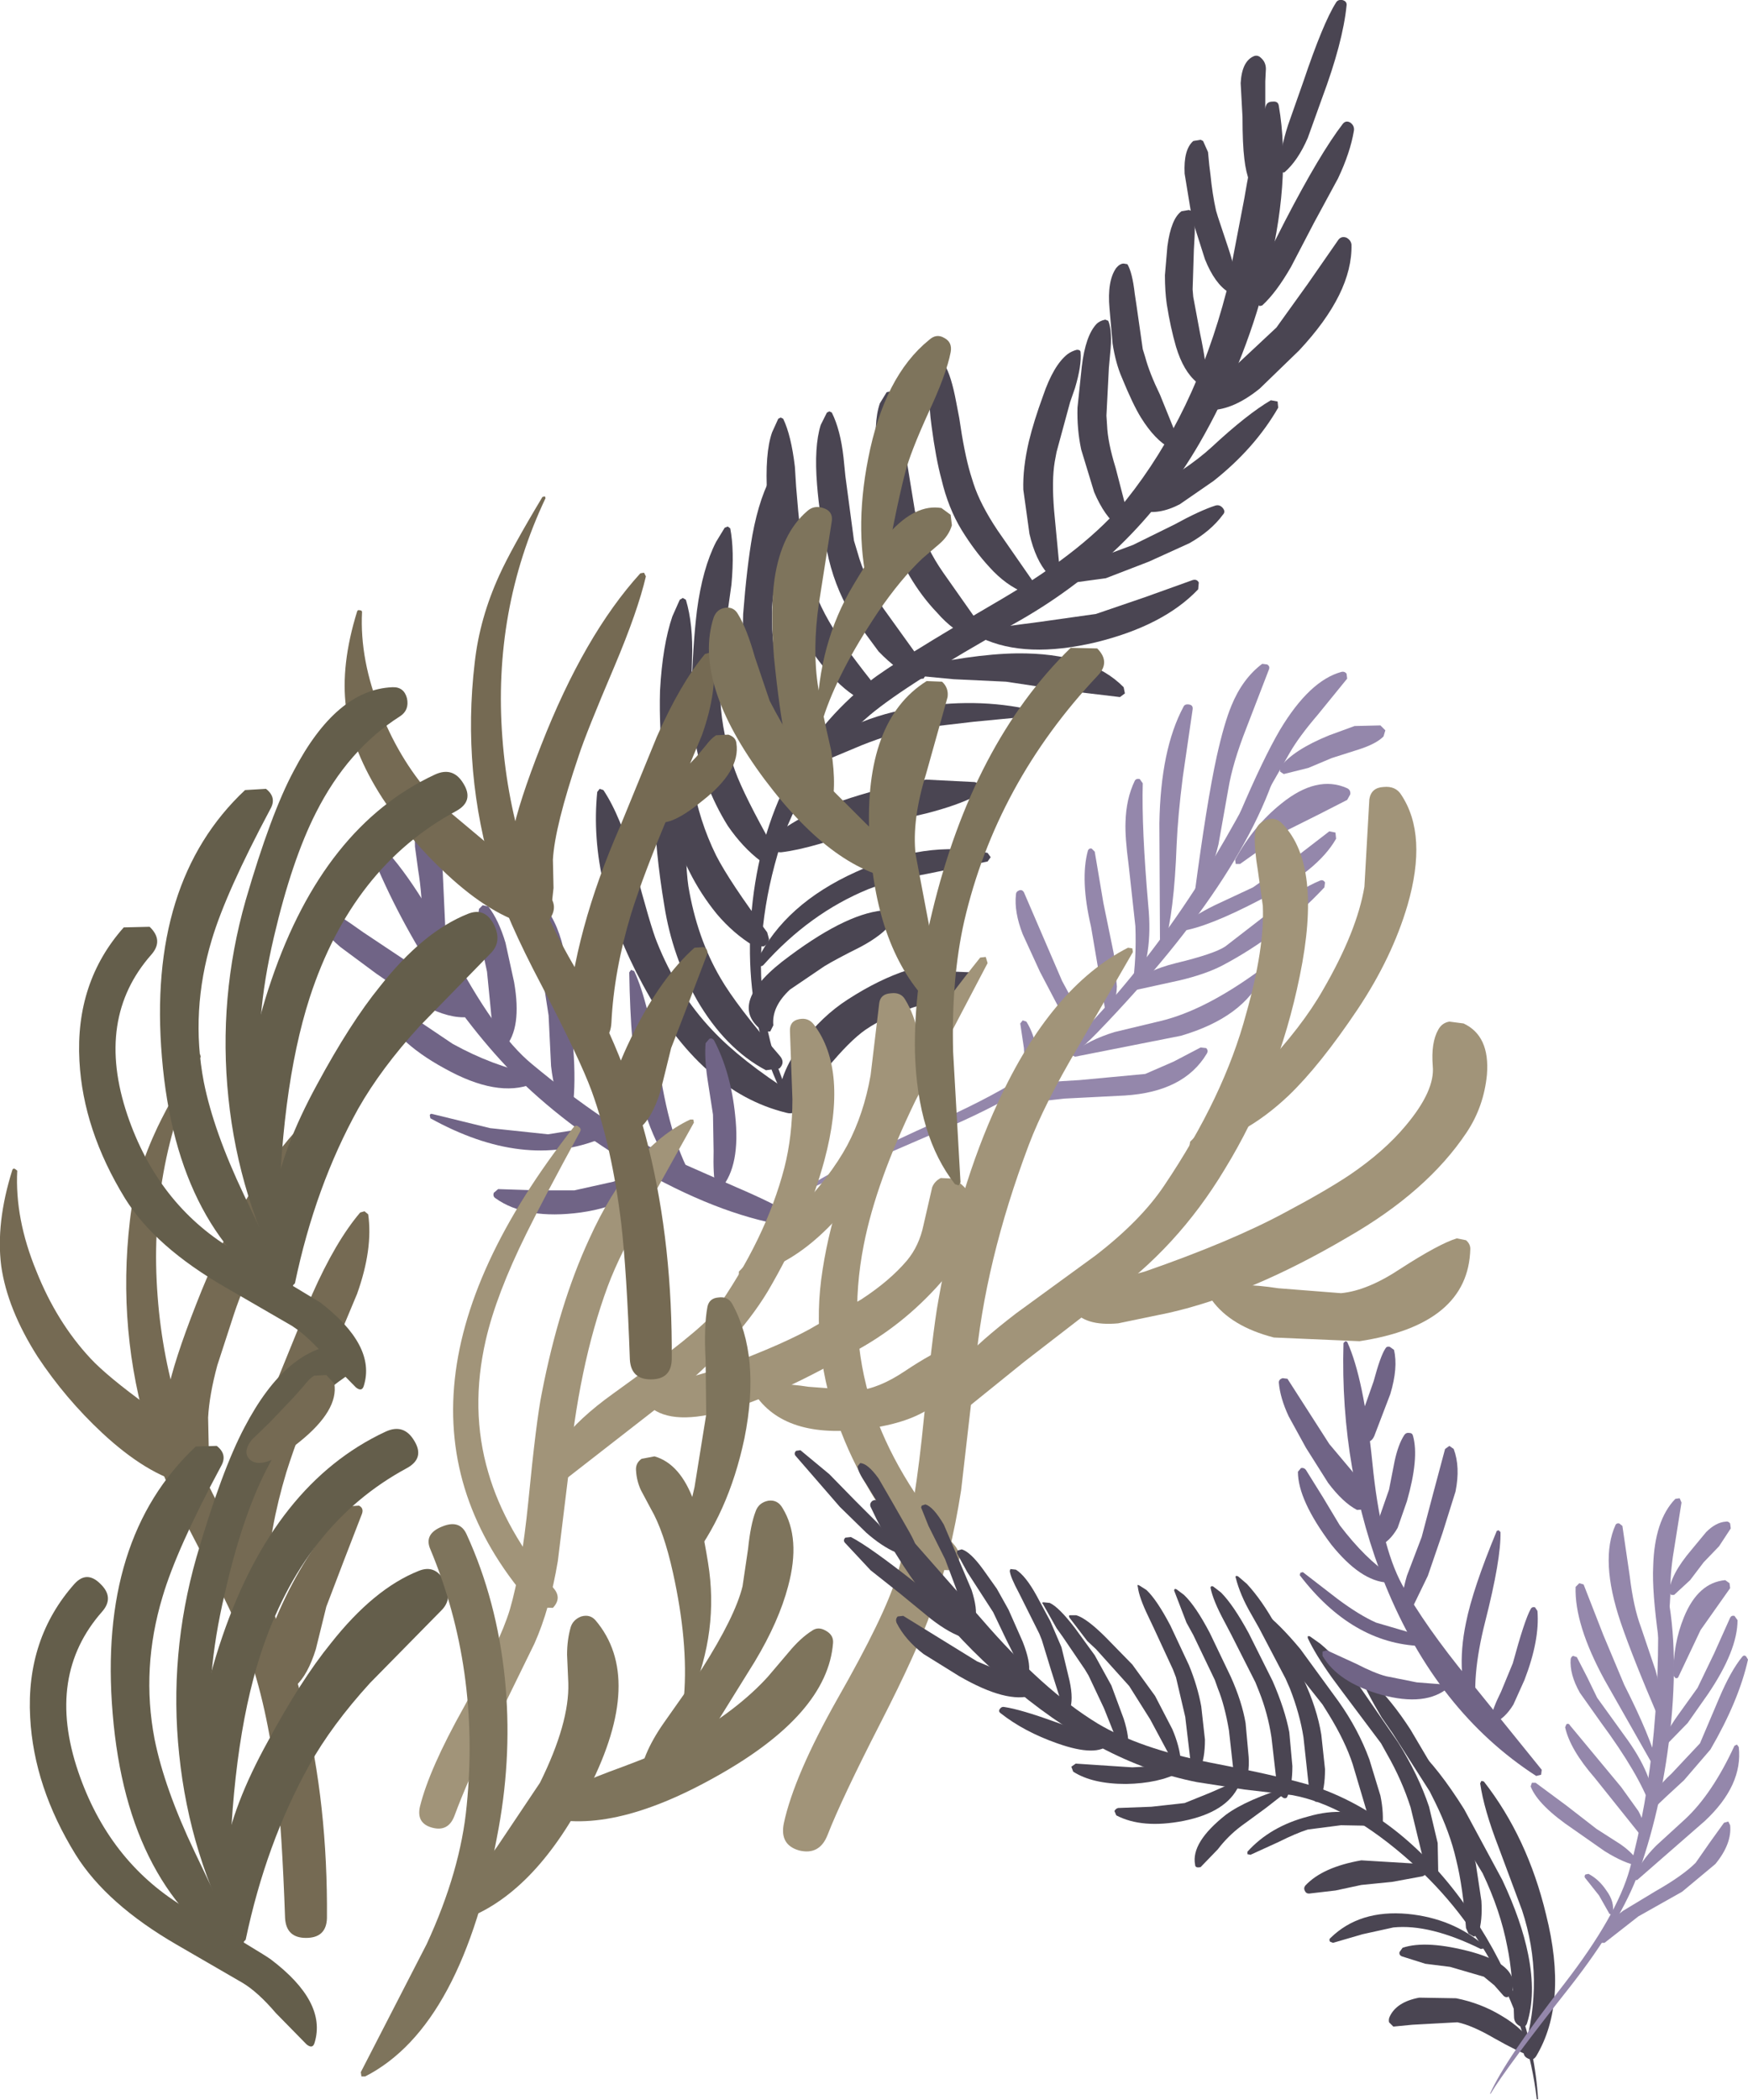 <?xml version="1.0" encoding="UTF-8" standalone="no"?>
<svg xmlns:xlink="http://www.w3.org/1999/xlink" height="170.5px" width="141.95px" xmlns="http://www.w3.org/2000/svg">
  <g transform="matrix(1.0, 0.0, 0.0, 1.0, 0.0, 0.0)">
    <path d="M102.8 8.6 Q102.9 8.25 103.35 8.25 103.8 8.2 103.85 8.6 104.9 14.75 102.8 22.75 100.95 29.85 97.4 36.0 92.0 45.3 82.25 50.7 73.7 55.5 70.65 58.05 65.05 62.8 63.15 69.35 59.15 83.05 66.95 93.85 L66.85 93.9 Q59.95 85.65 61.05 73.85 62.2 62.0 70.65 55.3 72.6 53.75 81.5 48.55 88.25 44.55 91.45 40.6 97.0 33.65 99.6 23.65 L101.05 16.1 Q101.85 11.3 102.8 8.6" fill="#4a4552" fill-rule="evenodd" stroke="none"/>
    <path d="M52.2 79.95 Q47.75 71.75 48.5 64.3 L48.7 64.05 49.0 64.15 Q50.4 66.25 51.5 70.2 52.85 75.3 53.35 76.5 55.0 80.65 57.85 83.65 60.15 86.1 64.45 88.85 65.05 89.25 64.8 89.9 64.55 90.55 63.85 90.35 56.9 88.65 52.2 79.95" fill="#4a4552" fill-rule="evenodd" stroke="none"/>
    <path d="M54.3 57.75 Q54.4 57.6 54.6 57.55 54.8 57.5 54.85 57.7 55.7 60.25 55.7 64.75 55.6 69.95 55.9 71.95 56.6 76.15 58.5 79.4 59.8 81.65 63.3 85.7 63.8 86.25 63.3 86.75 L62.2 86.9 Q58.9 85.15 56.6 81.2 54.6 77.65 53.95 73.55 53.2 69.05 53.15 65.55 53.05 60.95 54.3 57.75" fill="#4a4552" fill-rule="evenodd" stroke="none"/>
    <path d="M53.6 56.05 Q53.8 52.4 54.6 50.05 L55.2 48.7 55.45 48.55 55.7 48.7 Q56.3 50.7 56.2 53.5 L56.15 55.45 Q55.85 60.25 56.05 62.25 L56.25 63.5 Q56.75 66.6 58.15 69.45 59.25 71.6 62.3 75.7 L62.45 76.25 Q62.4 76.65 62.0 76.85 L61.2 76.8 Q59.55 75.8 58.2 74.2 56.9 72.6 56.0 70.8 54.35 67.6 53.95 63.5 53.5 59.15 53.6 56.05" fill="#4a4552" fill-rule="evenodd" stroke="none"/>
    <path d="M56.6 49.55 Q57.05 46.15 58.15 44.0 L58.85 42.85 59.1 42.75 59.3 42.9 Q59.65 44.7 59.4 47.45 L59.15 49.25 Q58.4 53.8 58.45 55.65 L58.5 56.85 Q58.65 59.75 59.7 62.6 60.4 64.55 62.9 69.0 L63.0 69.5 62.55 70.0 61.75 69.9 Q60.3 68.8 59.1 67.05 58.1 65.45 57.35 63.5 56.15 60.3 56.15 56.5 56.25 52.4 56.6 49.55" fill="#4a4552" fill-rule="evenodd" stroke="none"/>
    <path d="M63.6 37.25 L63.9 37.2 64.05 37.35 Q64.35 38.9 63.95 41.65 L63.65 43.3 Q62.8 47.65 62.7 49.3 L62.7 50.45 Q62.7 53.1 63.6 55.95 64.3 58.2 66.2 62.15 L66.25 62.65 65.55 61.7 65.4 62.65 Q65.3 63.15 65.05 62.95 63.55 61.7 62.6 60.0 61.65 58.35 61.1 56.35 60.2 53.4 60.35 49.85 60.65 46.0 61.1 43.45 61.7 40.2 62.85 38.3 L63.6 37.25" fill="#4a4552" fill-rule="evenodd" stroke="none"/>
    <path d="M62.7 35.1 L63.2 34.0 63.4 33.9 63.6 34.0 Q64.25 35.35 64.55 37.9 L64.65 39.5 Q65.0 43.9 65.3 45.15 L65.55 46.2 Q66.25 48.75 67.65 51.0 68.65 52.65 71.4 56.1 L71.55 56.6 71.2 57.1 70.55 57.15 Q68.9 56.4 67.5 54.85 66.4 53.7 65.2 51.75 63.65 49.15 63.1 46.1 62.5 43.1 62.3 40.25 62.1 36.8 62.7 35.1" fill="#4a4552" fill-rule="evenodd" stroke="none"/>
    <path d="M66.65 34.5 L67.15 33.5 67.35 33.4 67.55 33.5 Q68.25 34.9 68.5 37.15 L68.65 38.65 69.35 43.9 69.65 44.9 Q70.2 46.9 71.7 49.35 L75.15 54.15 75.3 54.6 75.0 55.1 74.35 55.15 Q72.85 54.45 71.35 52.9 L69.1 49.85 Q67.7 47.5 67.15 44.7 66.55 41.9 66.35 39.35 66.1 36.25 66.65 34.5" fill="#4a4552" fill-rule="evenodd" stroke="none"/>
    <path d="M71.25 37.3 Q70.9 34.35 71.45 32.75 L72.0 31.85 72.2 31.8 72.35 31.9 Q72.95 32.85 73.35 35.2 L73.5 36.6 74.3 41.5 74.6 42.4 Q75.2 44.5 76.6 46.5 L79.8 51.05 79.9 51.45 79.65 51.95 79.05 51.95 Q77.4 51.25 76.1 49.75 74.85 48.45 73.85 46.75 72.65 44.75 72.05 42.1 71.6 40.3 71.25 37.3" fill="#4a4552" fill-rule="evenodd" stroke="none"/>
    <path d="M75.65 34.6 Q75.25 31.75 75.8 30.35 L76.35 29.6 Q76.45 29.35 76.7 29.6 77.25 30.5 77.65 32.65 L77.9 33.95 Q78.3 36.75 78.8 38.45 L79.05 39.25 Q79.6 40.95 81.0 43.05 L83.95 47.3 84.05 47.7 83.8 48.1 83.25 48.15 Q81.7 47.55 80.35 46.05 79.15 44.75 78.1 43.05 77.0 41.25 76.45 38.9 76.0 37.25 75.65 34.6" fill="#4a4552" fill-rule="evenodd" stroke="none"/>
    <path d="M84.7 32.15 Q85.55 29.65 86.7 28.75 87.05 28.5 87.45 28.4 87.75 28.4 87.75 28.6 87.85 29.65 87.3 31.5 L86.9 32.65 85.8 36.7 85.65 37.5 Q85.4 39.0 85.6 41.45 L86.05 46.2 85.95 46.55 85.55 46.8 85.1 46.6 Q84.1 45.5 83.6 43.35 L83.1 39.75 Q83.05 38.0 83.55 35.85 83.95 34.2 84.7 32.15" fill="#4a4552" fill-rule="evenodd" stroke="none"/>
    <path d="M87.85 29.75 Q88.15 27.25 89.05 26.3 89.3 26.05 89.75 25.95 L90.0 26.05 Q90.35 26.9 90.15 28.75 L90.05 29.85 89.85 33.75 89.9 34.5 Q89.95 35.9 90.6 38.0 L91.7 42.25 91.65 42.6 91.3 42.9 90.85 42.8 Q89.7 41.95 88.85 39.95 L87.8 36.5 Q87.45 34.85 87.5 33.1 L87.85 29.75" fill="#4a4552" fill-rule="evenodd" stroke="none"/>
    <path d="M90.1 25.05 Q89.9 22.8 90.65 21.75 90.95 21.4 91.25 21.4 L91.55 21.45 Q91.95 22.1 92.15 23.85 L92.3 24.85 92.8 28.35 93.0 29.0 Q93.35 30.3 94.2 32.05 L95.7 35.75 95.7 36.1 95.45 36.4 95.05 36.4 Q93.8 35.75 92.65 33.9 92.0 32.85 91.1 30.65 90.6 29.5 90.35 27.9 L90.1 25.05" fill="#4a4552" fill-rule="evenodd" stroke="none"/>
    <path d="M95.5 28.15 Q95.05 26.6 94.75 24.7 94.6 23.65 94.6 22.35 L94.8 20.0 Q95.1 17.75 95.95 17.15 L96.55 17.05 96.8 17.15 Q97.1 17.75 97.0 19.4 L96.95 20.3 96.85 23.5 96.9 24.1 97.45 27.05 Q98.0 29.65 97.95 30.65 L97.85 30.9 97.55 31.15 97.2 31.05 Q96.1 30.15 95.5 28.15" fill="#4a4552" fill-rule="evenodd" stroke="none"/>
    <path d="M96.9 11.45 L97.5 11.35 97.7 11.45 98.1 12.35 98.2 13.4 98.3 14.2 Q98.45 15.75 98.75 17.1 L98.9 17.6 99.75 20.15 Q100.45 22.25 100.4 23.3 L100.35 23.55 100.15 23.8 99.8 23.75 Q98.65 23.05 97.85 21.05 L96.8 17.75 96.2 14.1 Q96.1 12.15 96.9 11.45" fill="#4a4552" fill-rule="evenodd" stroke="none"/>
    <path d="M101.05 12.9 Q100.9 11.7 100.9 9.5 L100.75 6.75 Q100.85 4.95 101.85 4.55 102.15 4.45 102.4 4.7 102.8 5.05 102.8 5.6 L102.75 6.6 102.75 10.45 103.15 13.25 Q103.35 15.0 102.8 15.9 L102.25 15.95 Q101.3 15.1 101.05 12.9" fill="#4a4552" fill-rule="evenodd" stroke="none"/>
    <path d="M79.05 80.25 Q78.3 80.9 77.05 81.15 L74.8 81.6 Q72.05 82.4 70.3 83.6 69.0 84.5 67.15 86.75 L64.15 89.95 Q63.85 90.15 63.55 89.95 L63.25 89.45 Q63.2 87.25 65.1 84.7 66.75 82.5 68.85 81.15 71.4 79.5 73.75 78.75 L78.9 78.95 Q79.25 79.2 79.3 79.6 L79.05 80.25" fill="#4a4552" fill-rule="evenodd" stroke="none"/>
    <path d="M72.05 73.9 L72.55 74.25 Q72.7 74.6 72.45 74.9 71.65 75.95 69.85 76.9 67.85 77.9 66.95 78.45 L64.15 80.35 Q62.65 81.75 62.8 83.25 L62.55 83.75 62.0 83.75 Q58.8 81.5 64.15 77.6 69.0 74.0 72.05 73.9" fill="#4a4552" fill-rule="evenodd" stroke="none"/>
    <path d="M80.2 69.25 L80.45 69.6 80.2 69.95 75.3 70.95 Q72.3 71.5 70.5 72.2 65.75 74.15 62.0 78.35 61.8 78.55 61.6 78.35 61.4 78.2 61.5 77.95 63.75 73.4 69.5 70.8 75.15 68.2 80.2 69.25" fill="#4a4552" fill-rule="evenodd" stroke="none"/>
    <path d="M79.6 64.0 Q79.65 64.4 79.3 64.6 77.75 65.4 75.2 66.05 L70.9 67.05 Q66.0 68.9 63.45 69.2 62.95 69.25 62.75 68.7 62.55 68.2 62.9 67.9 65.25 65.75 71.25 64.15 L75.2 63.3 79.15 63.5 Q79.55 63.6 79.6 64.0" fill="#4a4552" fill-rule="evenodd" stroke="none"/>
    <path d="M65.7 62.3 L65.4 62.2 Q65.35 62.0 65.45 61.85 68.0 58.6 74.0 57.5 79.25 56.6 83.8 57.65 L83.95 57.9 83.8 58.15 79.1 58.6 74.4 59.15 Q72.4 59.55 70.0 60.5 L65.7 62.3" fill="#4a4552" fill-rule="evenodd" stroke="none"/>
    <path d="M73.25 54.75 L73.15 54.6 73.25 54.4 Q78.85 53.1 82.6 53.05 88.5 53.0 91.25 55.8 L91.35 56.3 90.95 56.6 86.35 56.05 81.7 55.35 77.45 55.15 73.25 54.75" fill="#4a4552" fill-rule="evenodd" stroke="none"/>
    <path d="M79.7 51.8 Q79.5 51.7 79.55 51.4 L79.8 51.1 84.4 50.5 89.0 49.85 92.95 48.5 96.85 47.1 Q97.2 47.0 97.35 47.3 L97.3 47.85 Q94.5 50.8 89.0 52.15 83.3 53.5 79.7 51.8" fill="#4a4552" fill-rule="evenodd" stroke="none"/>
    <path d="M86.1 47.45 L85.8 47.25 Q85.75 47.0 85.95 46.9 87.05 46.15 88.9 45.4 L92.0 44.25 95.35 42.6 Q97.45 41.45 98.7 41.05 99.05 40.95 99.3 41.25 99.55 41.55 99.3 41.8 98.35 43.1 96.6 44.1 L93.3 45.6 89.8 46.95 86.1 47.45" fill="#4a4552" fill-rule="evenodd" stroke="none"/>
    <path d="M92.65 41.45 Q92.25 41.35 92.2 40.95 92.15 40.55 92.5 40.3 96.45 38.1 98.4 36.3 101.25 33.65 103.2 32.5 L103.75 32.6 103.8 33.1 Q101.9 36.4 98.55 39.05 L95.8 40.95 Q94.05 41.85 92.65 41.45" fill="#4a4552" fill-rule="evenodd" stroke="none"/>
    <path d="M106.2 23.05 L108.7 19.45 Q108.95 19.15 109.35 19.3 109.7 19.5 109.75 19.85 109.85 23.8 105.5 28.45 L102.3 31.55 Q100.2 33.25 98.35 33.3 L97.95 33.05 97.95 32.6 Q98.65 31.25 100.6 29.45 L103.65 26.6 106.2 23.05" fill="#4a4552" fill-rule="evenodd" stroke="none"/>
    <path d="M109.05 10.05 Q109.3 9.75 109.65 9.95 110.0 10.2 109.95 10.6 109.65 12.4 108.65 14.5 L106.7 18.1 104.85 21.65 Q103.65 23.75 102.5 24.8 L102.3 24.85 102.1 24.7 Q101.9 23.15 102.7 21.2 L104.35 17.95 Q107.2 12.45 109.05 10.05" fill="#4a4552" fill-rule="evenodd" stroke="none"/>
    <path d="M104.6 10.15 L105.85 6.6 Q107.45 1.85 108.5 0.2 108.65 -0.05 109.0 0.0 109.4 0.1 109.35 0.45 109.05 3.45 107.35 8.0 L106.2 11.2 Q105.4 13.05 104.3 14.0 L104.05 14.0 103.95 13.85 Q103.9 12.3 104.6 10.15" fill="#4a4552" fill-rule="evenodd" stroke="none"/>
    <path d="M103.75 60.15 Q103.85 59.95 104.1 60.05 L104.25 60.35 Q102.0 70.5 89.1 83.85 85.1 88.0 77.2 91.45 66.3 96.1 64.25 97.35 L64.2 97.3 Q67.25 95.0 76.7 90.8 84.75 87.15 88.45 83.2 93.1 78.25 97.0 72.25 100.3 67.1 103.75 60.15" fill="#9487ab" fill-rule="evenodd" stroke="none"/>
    <path d="M82.5 72.65 Q82.5 72.4 82.75 72.3 83.0 72.2 83.15 72.45 L84.7 76.05 86.25 79.65 87.55 82.05 Q88.25 83.45 88.25 84.6 88.25 84.8 88.05 84.7 87.05 83.8 86.05 81.95 L84.45 78.9 83.05 75.85 Q82.35 74.05 82.5 72.65" fill="#9487ab" fill-rule="evenodd" stroke="none"/>
    <path d="M88.35 69.05 Q88.45 68.85 88.65 68.9 L88.9 69.15 89.6 73.3 90.45 77.45 90.7 80.1 Q90.65 81.45 90.0 82.65 89.85 82.8 89.85 82.6 L88.6 75.25 Q87.7 71.4 88.35 69.05" fill="#9487ab" fill-rule="evenodd" stroke="none"/>
    <path d="M91.65 70.2 Q91.35 67.95 91.4 66.75 91.45 64.85 92.15 63.4 92.25 63.2 92.55 63.25 L92.8 63.6 Q92.7 67.25 93.25 73.55 93.65 77.6 92.25 80.25 92.2 80.4 92.05 80.35 L91.95 80.15 Q92.3 77.8 92.2 75.2 L91.65 70.2" fill="#9487ab" fill-rule="evenodd" stroke="none"/>
    <path d="M96.1 57.4 Q96.2 57.15 96.55 57.2 96.9 57.25 96.85 57.6 L96.05 63.1 Q95.65 66.25 95.55 68.6 95.35 74.1 94.55 76.8 L94.35 76.95 94.2 76.75 94.15 66.85 Q94.25 60.85 96.1 57.4" fill="#9487ab" fill-rule="evenodd" stroke="none"/>
    <path d="M98.8 61.45 Q99.4 58.75 100.0 57.3 100.9 55.1 102.5 53.9 L102.9 53.95 Q103.15 54.1 103.05 54.35 L101.2 59.15 Q100.1 61.95 99.75 64.05 L98.95 68.55 Q98.35 71.05 97.3 72.8 L97.1 72.85 97.0 72.65 Q98.0 65.1 98.8 61.45" fill="#9487ab" fill-rule="evenodd" stroke="none"/>
    <path d="M103.95 59.25 Q106.35 55.25 108.95 54.55 109.2 54.5 109.35 54.7 L109.4 55.1 107.0 58.05 Q105.5 59.8 104.75 61.1 L103.15 63.9 100.9 66.2 100.75 66.2 100.7 66.0 Q102.6 61.55 103.95 59.25" fill="#9487ab" fill-rule="evenodd" stroke="none"/>
    <path d="M103.95 62.65 L103.95 62.3 Q105.0 60.9 107.95 59.7 L110.0 58.95 112.1 58.9 112.5 59.3 112.35 59.8 Q111.75 60.4 110.35 60.85 L108.15 61.55 106.25 62.35 104.25 62.85 103.95 62.65" fill="#9487ab" fill-rule="evenodd" stroke="none"/>
    <path d="M83.55 87.55 L83.35 87.6 83.25 87.45 83.15 85.1 82.85 83.1 83.05 82.85 83.35 82.95 Q84.0 84.0 84.15 85.25 84.3 86.7 83.55 87.55" fill="#9487ab" fill-rule="evenodd" stroke="none"/>
    <path d="M97.5 85.05 L97.95 85.1 Q98.15 85.3 98.0 85.55 96.15 88.65 91.35 88.95 L86.45 89.2 81.5 89.75 Q81.2 89.8 81.05 89.5 80.95 89.25 81.2 89.05 82.45 88.2 84.3 87.9 L87.65 87.7 93.0 87.2 95.3 86.2 97.5 85.05" fill="#9487ab" fill-rule="evenodd" stroke="none"/>
    <path d="M102.2 78.85 L102.45 78.9 102.55 79.2 Q101.0 82.6 95.9 84.1 L87.3 85.8 87.1 85.7 87.1 85.5 Q88.4 84.45 90.5 83.8 L94.25 82.9 Q97.8 82.05 102.2 78.85" fill="#9487ab" fill-rule="evenodd" stroke="none"/>
    <path d="M99.5 76.85 L103.25 73.95 Q105.5 72.2 107.2 71.5 107.45 71.4 107.6 71.65 L107.55 72.05 Q103.9 75.95 99.25 78.4 97.9 79.1 95.8 79.6 L92.15 80.4 Q91.95 80.45 91.9 80.3 L91.95 80.05 Q92.85 78.85 95.5 78.2 98.6 77.45 99.5 76.85" fill="#9487ab" fill-rule="evenodd" stroke="none"/>
    <path d="M107.95 67.5 L108.45 67.6 108.5 68.1 Q107.0 70.75 102.35 73.05 98.05 75.3 95.9 75.6 L95.75 75.5 Q95.7 75.4 95.8 75.35 96.8 74.4 98.65 73.5 L101.75 72.05 104.9 69.85 107.95 67.5" fill="#9487ab" fill-rule="evenodd" stroke="none"/>
    <path d="M109.4 64.0 Q109.7 64.15 109.65 64.5 L109.4 64.95 107.05 66.15 104.65 67.35 100.7 70.15 100.35 70.15 100.3 69.8 Q101.8 67.05 104.05 65.25 106.95 62.9 109.4 64.0" fill="#9487ab" fill-rule="evenodd" stroke="none"/>
    <path d="M29.65 67.95 L29.75 67.75 30.0 67.75 Q32.95 70.15 36.55 77.0 40.15 83.9 43.2 86.4 49.15 91.35 54.7 94.15 L59.8 96.4 Q62.95 97.75 64.75 98.85 65.05 99.05 64.9 99.35 64.75 99.65 64.4 99.6 58.95 98.85 52.4 95.2 46.45 91.85 42.05 87.55 38.25 83.75 34.85 78.4 31.6 73.2 29.65 67.95" fill="#706486" fill-rule="evenodd" stroke="none"/>
    <path d="M38.3 81.45 Q38.55 81.8 38.3 82.2 38.1 82.6 37.65 82.6 36.05 82.6 33.9 81.35 L30.55 79.05 27.65 76.9 Q26.05 75.55 25.4 74.15 25.2 73.8 25.45 73.55 L26.05 73.5 Q27.35 74.15 29.5 75.7 L32.95 78.0 35.85 79.45 Q37.5 80.4 38.3 81.45" fill="#706486" fill-rule="evenodd" stroke="none"/>
    <path d="M36.75 84.75 Q40.0 86.55 43.25 87.2 43.55 87.25 43.5 87.6 L43.25 88.0 Q40.4 89.15 36.1 86.75 31.95 84.5 30.7 81.55 30.6 81.3 30.8 81.05 L31.25 81.0 34.0 82.9 36.75 84.75" fill="#706486" fill-rule="evenodd" stroke="none"/>
    <path d="M46.7 91.75 Q48.05 91.55 48.85 92.1 L48.95 92.3 48.8 92.45 Q42.55 95.0 34.95 90.8 L34.9 90.55 Q34.95 90.4 35.1 90.45 L39.8 91.6 44.5 92.1 46.7 91.75" fill="#706486" fill-rule="evenodd" stroke="none"/>
    <path d="M52.85 94.9 Q53.15 94.8 53.0 95.1 51.75 97.8 47.15 98.45 42.7 99.05 40.25 97.3 40.0 97.15 40.1 96.85 L40.45 96.55 43.55 96.65 46.65 96.65 49.8 95.95 52.85 94.9" fill="#706486" fill-rule="evenodd" stroke="none"/>
    <path d="M46.3 81.3 L46.6 85.8 Q46.75 88.5 46.45 90.3 L46.2 90.55 45.9 90.4 Q45.0 88.9 44.75 86.55 L44.55 82.45 43.85 77.95 43.1 73.45 Q43.05 73.15 43.35 73.05 L43.85 73.15 Q45.2 74.6 45.75 77.0 L46.3 81.3" fill="#706486" fill-rule="evenodd" stroke="none"/>
    <path d="M38.9 73.8 L39.2 73.5 39.65 73.6 Q40.5 74.7 41.05 76.55 L41.75 79.75 Q42.4 83.5 41.0 85.05 40.7 85.35 40.45 84.9 40.0 83.85 39.85 81.95 L39.55 78.9 39.0 76.35 Q38.7 74.9 38.9 73.8" fill="#706486" fill-rule="evenodd" stroke="none"/>
    <path d="M36.15 75.1 Q36.2 76.0 35.25 76.0 34.3 76.0 34.3 75.1 34.3 72.7 33.95 70.6 L33.7 68.75 33.65 66.85 Q33.75 66.5 34.0 66.45 34.3 66.35 34.5 66.65 35.6 68.1 35.95 70.75 L36.15 75.1" fill="#706486" fill-rule="evenodd" stroke="none"/>
    <path d="M51.9 88.45 Q51.2 85.15 51.1 78.95 L51.25 78.75 51.5 78.85 Q52.65 81.25 53.7 87.7 54.65 93.35 56.65 96.35 L56.6 96.7 56.25 96.7 Q53.05 93.8 51.9 88.45" fill="#706486" fill-rule="evenodd" stroke="none"/>
    <path d="M57.6 84.35 Q57.85 84.25 58.0 84.5 59.35 87.1 59.7 90.55 60.15 94.65 58.55 96.5 L58.3 96.55 58.1 96.35 Q57.9 95.35 57.95 93.45 L57.9 90.5 57.45 87.6 Q57.2 85.9 57.3 84.7 L57.6 84.35" fill="#706486" fill-rule="evenodd" stroke="none"/>
    <path d="M16.05 85.65 L16.25 85.6 16.3 85.8 Q12.0 94.9 12.8 105.25 13.55 115.25 18.8 124.05 26.7 137.35 26.55 155.75 26.5 157.35 24.85 157.35 23.25 157.35 23.15 155.75 22.9 148.65 22.45 144.7 21.7 138.45 20.05 133.9 19.1 131.35 15.95 125.3 13.1 119.9 12.1 116.55 9.5 108.05 10.55 99.1 10.95 95.55 12.55 92.05 13.45 90.0 16.05 85.65" fill="#756a53" fill-rule="evenodd" stroke="none"/>
    <path d="M24.0 91.85 Q24.15 91.7 24.3 91.85 L24.45 92.15 Q23.8 94.95 21.9 99.45 19.6 104.85 19.0 106.7 L17.65 110.85 Q17.0 113.25 16.9 115.1 L16.95 117.45 16.7 119.7 Q16.55 120.35 15.85 120.6 15.1 120.8 14.65 120.25 12.65 117.9 13.6 113.1 14.1 110.55 15.95 105.85 19.4 97.0 24.0 91.85" fill="#756a53" fill-rule="evenodd" stroke="none"/>
    <path d="M29.25 98.45 L29.6 98.35 29.9 98.6 Q30.3 101.4 29.0 105.05 L26.45 111.15 Q24.3 116.2 23.25 119.55 21.85 124.2 21.65 128.4 21.55 130.15 19.75 130.15 17.95 130.15 18.05 128.4 18.6 120.9 22.4 112.35 L25.35 105.1 Q27.25 100.8 29.25 98.45" fill="#756a53" fill-rule="evenodd" stroke="none"/>
    <path d="M28.4 122.3 L29.15 122.25 Q29.55 122.45 29.4 122.9 L27.95 126.65 26.5 130.45 25.65 133.9 Q25.0 136.0 24.0 136.9 23.6 137.3 23.05 137.25 L22.15 136.65 Q21.3 135.2 21.9 132.9 22.25 131.55 23.45 129.15 25.75 124.65 28.4 122.3" fill="#756a53" fill-rule="evenodd" stroke="none"/>
    <path d="M1.0 95.0 Q1.05 94.85 1.2 94.9 L1.4 95.05 Q1.2 98.95 2.95 103.2 4.6 107.35 7.35 110.3 8.7 111.75 12.0 114.15 15.2 116.5 16.55 118.0 17.3 118.85 16.75 119.8 16.2 120.75 15.1 120.5 11.9 119.7 8.3 116.35 5.3 113.55 3.05 110.15 0.6 106.3 0.1 102.8 -0.35 99.3 1.0 95.0" fill="#756a53" fill-rule="evenodd" stroke="none"/>
    <path d="M46.6 91.5 Q46.8 91.3 47.0 91.5 47.25 91.65 47.1 91.9 44.15 97.3 42.75 100.15 40.3 105.1 39.45 108.8 38.15 114.45 39.65 119.55 41.0 124.25 44.95 128.95 45.65 129.75 44.9 130.55 L43.4 130.5 Q28.75 114.2 46.6 91.5" fill="#a19479" fill-rule="evenodd" stroke="none"/>
    <path d="M52.7 97.7 Q50.35 101.75 49.35 104.45 46.95 110.95 46.15 119.8 L45.3 126.75 Q44.65 130.65 43.4 133.45 L40.0 140.4 Q37.95 144.6 36.9 147.45 36.4 148.75 35.1 148.4 33.8 148.05 34.1 146.7 34.85 143.65 37.65 138.65 40.6 133.35 41.4 130.7 42.35 127.45 42.9 121.95 43.55 115.3 44.0 113.1 45.4 105.9 47.85 100.6 51.2 93.2 56.05 90.9 L56.3 90.9 56.35 91.15 52.7 97.7" fill="#a19479" fill-rule="evenodd" stroke="none"/>
    <path d="M44.4 121.3 L44.05 121.35 Q43.8 121.3 43.85 121.05 44.2 117.15 49.8 113.15 56.9 108.05 58.0 106.55 62.2 100.6 63.7 94.8 64.35 92.25 64.35 89.25 L64.15 83.75 Q64.1 82.9 64.9 82.75 65.65 82.6 66.1 83.2 68.9 86.9 66.95 94.2 65.55 99.4 62.35 104.85 59.7 109.25 54.1 113.75 L44.4 121.3" fill="#a19479" fill-rule="evenodd" stroke="none"/>
    <path d="M72.35 80.65 Q73.15 80.55 73.5 81.15 76.6 86.25 71.2 94.65 66.0 102.75 60.25 103.6 60.05 103.65 60.0 103.5 L60.0 103.25 64.7 98.4 Q67.45 95.5 68.8 93.0 70.15 90.45 70.7 87.3 L71.4 81.45 Q71.5 80.7 72.35 80.65" fill="#a19479" fill-rule="evenodd" stroke="none"/>
    <path d="M52.55 114.0 Q52.35 113.8 52.55 113.45 53.25 112.65 54.9 112.15 L57.5 111.4 Q62.85 109.5 65.7 107.95 L69.95 105.5 Q72.25 104.0 73.65 102.35 74.65 101.15 75.0 99.45 L75.7 96.4 Q75.9 95.9 76.4 95.65 L77.45 95.7 Q81.25 98.15 77.15 103.25 74.15 106.95 70.25 109.25 55.9 117.6 52.55 114.0" fill="#a19479" fill-rule="evenodd" stroke="none"/>
    <path d="M73.45 111.35 Q75.85 109.75 77.0 109.4 L77.6 109.5 77.85 110.05 Q77.75 114.9 70.8 115.95 64.0 117.0 61.4 113.35 L61.35 112.9 Q61.45 112.65 61.7 112.55 63.1 112.2 65.65 112.6 L69.65 112.9 Q71.35 112.75 73.45 111.35" fill="#a19479" fill-rule="evenodd" stroke="none"/>
    <path d="M14.35 157.9 Q8.65 154.6 6.15 150.6 2.75 145.1 2.45 139.45 2.1 133.05 6.05 128.6 7.05 127.5 8.15 128.6 9.3 129.7 8.3 130.85 3.7 136.05 6.35 143.85 8.8 151.05 14.8 154.75 21.4 158.65 22.0 159.1 26.55 162.55 25.55 165.85 25.4 166.4 24.9 166.0 L22.4 163.45 Q20.95 161.75 19.7 161.0 L14.35 157.9" fill="#645e4b" fill-rule="evenodd" stroke="none"/>
    <path d="M13.2 129.65 Q11.45 135.45 12.55 141.2 13.35 145.2 15.8 150.35 L19.95 159.05 19.9 159.15 19.8 159.15 Q10.35 153.6 9.15 139.15 7.95 124.9 15.9 117.45 L17.6 117.4 Q18.5 118.1 17.95 119.05 14.35 125.75 13.2 129.65" fill="#645e4b" fill-rule="evenodd" stroke="none"/>
    <path d="M27.85 109.15 Q28.8 109.1 29.05 110.05 29.25 111.0 28.5 111.5 24.25 114.2 21.65 119.3 19.65 123.2 18.25 129.4 16.6 136.4 17.25 141.75 17.5 143.75 18.7 149.7 19.65 154.7 19.8 157.75 L19.6 158.0 19.3 157.85 Q15.4 150.7 14.55 142.45 13.7 134.35 15.95 126.45 18.0 119.4 19.85 115.9 23.3 109.3 27.85 109.15" fill="#645e4b" fill-rule="evenodd" stroke="none"/>
    <path d="M18.6 154.05 L18.3 154.45 Q17.95 154.6 17.8 154.25 13.85 145.15 18.05 132.9 22.3 120.45 31.3 116.25 32.8 115.55 33.65 117.0 34.5 118.4 33.05 119.2 24.6 123.75 21.15 134.35 18.7 141.95 18.6 154.05" fill="#645e4b" fill-rule="evenodd" stroke="none"/>
    <path d="M36.1 128.4 Q36.8 129.8 35.85 130.75 L30.05 136.65 Q26.95 140.05 25.1 143.35 21.6 149.65 19.95 157.5 L19.6 157.85 Q19.25 157.9 19.1 157.65 16.0 151.8 21.75 141.4 24.45 136.4 26.85 133.45 30.35 129.0 34.0 127.55 35.35 127.0 36.1 128.4" fill="#645e4b" fill-rule="evenodd" stroke="none"/>
    <path d="M34.65 157.85 Q37.4 151.9 37.9 146.6 39.0 135.5 34.95 125.8 34.4 124.55 35.9 123.95 37.35 123.35 37.9 124.6 40.35 129.95 41.0 136.3 41.6 142.3 40.5 148.4 37.6 164.55 29.65 168.6 L29.35 168.6 29.3 168.25 34.65 157.85" fill="#7e745c" fill-rule="evenodd" stroke="none"/>
    <path d="M47.2 131.25 Q47.9 131.05 48.35 131.55 52.35 136.25 47.85 145.15 43.65 153.5 37.95 155.75 L37.6 155.65 37.5 155.3 Q38.1 153.0 40.4 149.9 L43.85 144.75 Q46.25 139.9 46.15 136.65 L46.05 134.35 Q46.05 133.15 46.35 132.1 46.55 131.5 47.2 131.25" fill="#7e745c" fill-rule="evenodd" stroke="none"/>
    <path d="M43.75 147.4 L43.55 147.15 Q43.45 146.95 43.6 146.8 45.5 145.35 49.5 143.85 54.15 142.15 55.7 141.25 59.9 138.85 62.35 136.15 L64.05 134.15 Q65.0 133.0 65.95 132.4 66.45 132.05 67.05 132.4 67.7 132.75 67.65 133.4 67.2 139.2 58.15 144.25 49.35 149.2 43.75 147.4" fill="#7e745c" fill-rule="evenodd" stroke="none"/>
    <path d="M52.8 145.25 L52.2 145.25 Q51.85 145.1 51.9 144.7 52.05 142.55 53.9 139.9 L57.0 135.5 Q59.7 131.25 60.3 128.8 L60.75 125.75 Q60.95 123.8 61.35 122.75 61.6 122.0 62.4 121.85 63.15 121.75 63.55 122.45 65.05 124.9 64.0 128.8 63.25 131.65 61.3 134.9 L57.7 140.7 Q55.2 144.15 52.8 145.25" fill="#7e745c" fill-rule="evenodd" stroke="none"/>
    <path d="M54.65 127.7 Q53.9 124.3 52.85 122.5 L52.05 121.0 Q51.7 120.25 51.65 119.4 51.6 118.8 52.1 118.45 L53.15 118.25 Q55.25 118.85 56.35 121.9 56.95 123.45 57.5 126.9 58.4 132.4 56.1 137.8 L55.8 138.0 55.55 137.7 Q55.9 133.35 54.65 127.7" fill="#7e745c" fill-rule="evenodd" stroke="none"/>
    <path d="M57.3 110.45 Q57.15 107.7 57.45 106.1 57.6 105.4 58.35 105.35 59.1 105.25 59.45 105.85 61.8 110.1 60.45 116.8 59.15 122.95 55.85 127.05 L55.3 127.15 Q55.0 126.95 55.05 126.6 L56.4 120.75 57.35 114.85 57.3 110.45" fill="#7e745c" fill-rule="evenodd" stroke="none"/>
    <path d="M25.5 111.7 L26.5 111.65 27.15 112.35 Q27.5 114.5 24.35 117.05 21.5 119.35 20.4 118.6 19.6 118.0 20.45 116.9 L21.9 115.5 23.85 113.45 24.65 112.55 Q25.1 111.95 25.5 111.7" fill="#756a53" fill-rule="evenodd" stroke="none"/>
    <path d="M44.05 40.35 L44.25 40.3 44.3 40.45 Q40.0 49.55 40.8 59.95 41.55 69.95 46.8 78.75 54.7 91.95 54.55 110.4 54.5 112.0 52.85 112.0 51.25 112.0 51.15 110.4 50.9 103.3 50.45 99.35 49.7 93.15 48.05 88.6 47.1 86.0 43.95 79.95 41.1 74.55 40.1 71.2 37.5 62.7 38.55 53.8 38.95 50.2 40.55 46.7 41.5 44.6 44.05 40.35" fill="#756a53" fill-rule="evenodd" stroke="none"/>
    <path d="M52.0 46.55 L52.3 46.5 52.45 46.8 Q51.8 49.6 49.9 54.1 47.6 59.5 47.0 61.35 45.05 67.1 44.9 69.8 L44.95 72.1 44.7 74.4 Q44.55 75.05 43.85 75.25 43.1 75.5 42.65 74.95 40.65 72.55 41.6 67.75 42.1 65.2 43.95 60.5 47.45 51.55 52.0 46.55" fill="#756a53" fill-rule="evenodd" stroke="none"/>
    <path d="M54.45 65.8 Q52.3 70.85 51.25 74.2 49.85 78.85 49.65 83.05 49.55 84.8 47.75 84.8 45.95 84.8 46.05 83.05 46.6 75.65 50.4 67.0 L53.35 59.8 Q55.25 55.5 57.25 53.1 L57.6 53.0 57.9 53.3 Q58.3 56.05 57.0 59.7 L54.45 65.8" fill="#756a53" fill-rule="evenodd" stroke="none"/>
    <path d="M54.5 85.1 L53.65 88.55 Q53.0 90.7 52.0 91.55 51.6 91.95 51.05 91.9 50.5 91.8 50.15 91.3 49.3 89.85 49.9 87.55 50.3 86.2 51.45 83.85 53.7 79.35 56.4 76.95 L57.15 76.9 Q57.55 77.1 57.4 77.55 L55.95 81.35 54.5 85.1" fill="#756a53" fill-rule="evenodd" stroke="none"/>
    <path d="M29.0 49.65 Q29.05 49.5 29.2 49.55 29.4 49.55 29.4 49.7 29.2 53.6 30.95 57.9 32.6 62.0 35.35 64.95 L40.0 68.85 Q43.25 71.2 44.55 72.65 45.3 73.5 44.75 74.45 44.2 75.45 43.1 75.15 39.9 74.35 36.3 71.0 33.3 68.25 31.05 64.8 28.6 61.0 28.1 57.45 27.65 54.0 29.0 49.65" fill="#756a53" fill-rule="evenodd" stroke="none"/>
    <path d="M79.6 77.75 L80.05 77.7 80.2 78.2 74.35 89.35 Q71.15 95.95 70.15 101.05 68.8 107.85 70.8 114.1 72.65 119.8 77.5 125.45 78.35 126.45 77.4 127.5 L75.45 127.45 Q70.55 122.1 68.3 116.25 65.75 109.7 66.8 103.1 67.85 96.3 71.5 89.6 74.3 84.35 79.6 77.75" fill="#a19479" fill-rule="evenodd" stroke="none"/>
    <path d="M91.6 76.95 L91.95 77.0 92.0 77.3 87.55 85.0 Q84.8 89.65 83.55 92.95 79.95 102.5 79.2 111.0 L78.05 121.0 Q77.2 126.45 75.65 130.75 74.5 134.05 71.5 139.9 68.35 146.05 67.2 149.0 66.55 150.65 64.9 150.25 63.3 149.8 63.65 148.05 64.5 144.15 68.0 137.95 71.85 131.2 72.8 128.05 74.1 123.8 74.85 116.85 75.75 108.0 76.2 105.6 77.8 96.5 81.05 89.5 85.35 80.15 91.6 76.95" fill="#a19479" fill-rule="evenodd" stroke="none"/>
    <path d="M101.2 82.3 Q102.7 77.0 102.55 73.55 L102.15 70.7 Q101.85 68.9 101.9 67.8 101.95 66.95 102.75 66.6 103.55 66.25 104.15 66.9 107.4 70.25 105.55 79.25 103.8 87.85 99.45 94.95 95.6 101.35 89.8 105.45 L83.2 110.55 76.7 115.8 76.25 115.8 76.05 115.4 Q76.05 112.85 78.25 110.4 79.45 109.0 82.5 106.65 L88.95 101.95 Q92.65 99.1 94.55 96.25 99.4 89.05 101.2 82.3" fill="#a19479" fill-rule="evenodd" stroke="none"/>
    <path d="M102.45 86.85 Q105.75 83.35 107.45 80.35 110.2 75.6 110.8 72.0 L111.0 68.45 111.2 64.9 Q111.35 63.95 112.35 63.9 113.35 63.8 113.8 64.55 115.95 67.8 114.3 73.5 113.05 77.75 110.25 81.95 107.2 86.5 104.65 88.95 100.9 92.5 96.95 93.15 L96.6 93.0 96.65 92.7 102.45 86.85" fill="#a19479" fill-rule="evenodd" stroke="none"/>
    <path d="M117.7 82.95 L118.85 83.1 Q121.0 84.1 120.75 87.25 120.5 89.85 119.1 91.95 115.9 96.75 109.45 100.45 101.55 105.1 94.9 106.6 L90.8 107.45 Q88.05 107.7 87.1 106.3 86.95 106.05 87.1 105.8 87.7 104.75 89.8 104.1 L92.95 103.25 Q100.0 100.8 104.35 98.45 107.65 96.7 109.6 95.4 112.4 93.5 114.15 91.4 116.55 88.55 116.35 86.55 116.2 84.65 116.8 83.6 117.1 83.05 117.7 82.95" fill="#a19479" fill-rule="evenodd" stroke="none"/>
    <path d="M98.4 105.55 Q98.2 105.3 98.35 104.95 L98.8 104.55 Q100.55 104.1 103.8 104.6 L108.9 105.0 Q111.05 104.8 113.75 103.0 116.85 101.0 118.3 100.55 L119.05 100.7 Q119.4 101.0 119.4 101.4 119.25 107.55 110.4 108.9 L103.45 108.6 Q99.95 107.7 98.4 105.55" fill="#a19479" fill-rule="evenodd" stroke="none"/>
    <path d="M26.4 110.1 Q24.95 108.45 23.7 107.65 L18.35 104.55 Q12.6 101.25 10.15 97.3 6.75 91.75 6.45 86.15 6.1 79.75 10.05 75.3 L12.15 75.25 Q13.3 76.35 12.3 77.5 7.7 82.7 10.35 90.55 12.8 97.75 18.8 101.4 L26.0 105.75 Q30.55 109.25 29.55 112.5 29.4 113.05 28.9 112.65 L26.4 110.1" fill="#645e4b" fill-rule="evenodd" stroke="none"/>
    <path d="M23.95 105.7 L23.8 105.85 Q14.35 100.3 13.15 85.85 11.95 71.6 19.9 64.15 L21.6 64.05 Q22.5 64.75 21.95 65.7 18.35 72.45 17.2 76.3 15.45 82.1 16.55 87.85 17.35 91.85 19.8 97.0 L23.95 105.7" fill="#645e4b" fill-rule="evenodd" stroke="none"/>
    <path d="M23.85 62.6 Q27.3 56.0 31.85 55.8 32.8 55.75 33.05 56.7 33.25 57.65 32.5 58.15 28.25 60.85 25.65 66.0 23.7 69.85 22.25 76.05 20.6 83.05 21.25 88.45 21.5 90.45 22.7 96.4 23.65 101.35 23.8 104.4 L23.6 104.65 23.3 104.55 Q19.4 97.35 18.55 89.15 17.7 81.0 19.95 73.1 22.0 66.05 23.85 62.6" fill="#645e4b" fill-rule="evenodd" stroke="none"/>
    <path d="M22.6 100.75 L22.3 101.15 Q21.95 101.25 21.8 100.95 17.85 91.8 22.05 79.55 26.3 67.1 35.3 62.9 36.8 62.2 37.65 63.65 38.5 65.05 37.05 65.85 28.6 70.4 25.15 81.0 22.7 88.6 22.6 100.75" fill="#645e4b" fill-rule="evenodd" stroke="none"/>
    <path d="M40.1 75.05 Q40.8 76.45 39.85 77.4 L34.05 83.35 Q30.95 86.75 29.1 90.0 25.6 96.3 23.95 104.2 L23.6 104.55 23.1 104.3 Q20.05 98.5 25.75 88.05 28.45 83.05 30.85 80.1 34.35 75.65 38.0 74.2 39.35 73.65 40.1 75.05" fill="#645e4b" fill-rule="evenodd" stroke="none"/>
    <path d="M81.6 136.45 Q74.3 130.1 70.7 122.35 70.6 122.1 70.8 121.9 71.05 121.7 71.3 121.9 L79.7 131.45 Q84.7 137.25 89.15 139.95 92.5 141.95 98.2 143.1 105.2 144.45 107.45 145.3 114.45 147.95 119.55 155.5 124.45 162.8 124.9 170.45 L124.8 170.45 Q124.15 164.95 121.45 159.95 118.8 154.95 114.6 151.2 109.4 146.55 104.9 145.75 L101.05 145.3 97.2 144.7 Q89.3 143.15 81.6 136.45" fill="#4a4552" fill-rule="evenodd" stroke="none"/>
    <path d="M123.6 155.1 L121.7 150.0 Q120.5 146.9 120.2 144.8 L120.3 144.6 120.5 144.65 Q124.05 149.2 125.55 155.45 127.35 162.6 124.75 166.95 124.5 167.35 124.1 167.15 123.65 166.95 123.75 166.5 125.45 160.7 123.6 155.1" fill="#4a4552" fill-rule="evenodd" stroke="none"/>
    <path d="M124.1 158.7 Q124.75 161.95 124.0 164.3 123.85 164.7 123.4 164.5 122.95 164.25 122.95 163.75 122.85 160.2 122.4 158.05 121.85 155.15 120.4 152.1 L117.35 147.1 Q115.3 143.8 114.7 141.95 114.65 141.8 114.75 141.75 L114.95 141.85 Q116.8 143.55 118.9 146.9 L122.0 152.65 Q123.55 155.95 124.1 158.7" fill="#4a4552" fill-rule="evenodd" stroke="none"/>
    <path d="M111.45 136.6 Q113.0 138.05 114.55 140.45 L117.65 145.7 Q119.25 148.8 119.85 151.35 L120.3 154.35 Q120.4 155.95 120.05 157.0 L119.7 157.25 119.25 157.0 119.05 156.55 Q118.8 153.2 118.25 151.0 117.75 148.8 116.55 146.35 L116.1 145.45 113.1 140.75 112.2 139.45 Q110.95 137.35 110.4 135.95 110.35 135.85 110.45 135.8 L110.6 135.85 111.45 136.6" fill="#4a4552" fill-rule="evenodd" stroke="none"/>
    <path d="M110.35 136.85 L113.55 141.5 Q115.2 144.15 116.05 146.7 L116.75 149.65 116.8 152.4 116.5 152.7 Q116.25 152.75 116.05 152.5 L115.85 152.1 114.55 146.75 Q113.85 144.55 112.65 142.45 L112.15 141.55 109.0 137.35 108.15 136.2 Q106.8 134.3 106.2 133.0 L106.2 132.85 106.35 132.85 107.2 133.45 Q108.65 134.65 110.35 136.85" fill="#4a4552" fill-rule="evenodd" stroke="none"/>
    <path d="M105.6 133.9 L108.7 138.15 Q110.3 140.4 111.2 142.85 L112.1 145.8 Q112.4 147.25 112.25 148.55 112.2 148.75 111.95 148.4 L111.5 147.8 111.55 148.7 111.35 148.3 109.85 143.25 Q109.25 141.4 107.9 139.2 L107.4 138.4 104.35 134.55 103.5 133.45 Q102.3 132.0 101.6 130.55 L101.6 130.4 101.75 130.35 102.55 130.85 Q103.85 131.8 105.6 133.9" fill="#4a4552" fill-rule="evenodd" stroke="none"/>
    <path d="M103.65 132.05 L105.85 136.35 Q106.95 138.7 107.3 140.85 L107.6 143.65 Q107.6 145.25 107.2 146.1 107.1 146.3 106.85 146.3 L106.5 146.0 106.35 145.65 105.85 141.05 Q105.55 139.15 104.75 137.1 L104.4 136.3 102.25 132.2 101.6 131.05 Q100.7 129.5 100.35 128.1 100.3 128.0 100.4 127.95 L100.55 128.0 101.25 128.6 Q102.5 129.95 103.65 132.05" fill="#4a4552" fill-rule="evenodd" stroke="none"/>
    <path d="M101.4 132.6 L103.35 136.5 Q104.35 138.8 104.7 140.65 L104.95 143.4 Q104.95 145.0 104.55 145.85 104.5 146.05 104.25 146.0 L103.9 145.75 103.75 145.4 103.25 141.05 Q102.95 139.1 102.25 137.35 L101.95 136.6 100.0 132.75 99.45 131.7 Q98.5 129.95 98.3 128.9 L98.35 128.8 98.5 128.8 99.15 129.3 Q100.15 130.3 101.4 132.6" fill="#4a4552" fill-rule="evenodd" stroke="none"/>
    <path d="M95.55 129.05 L96.15 129.5 Q97.1 130.4 98.25 132.6 L99.95 136.15 Q100.85 138.15 101.15 139.9 L101.4 142.65 Q101.5 144.05 101.0 145.0 L100.7 145.15 100.4 144.9 100.25 144.55 99.8 140.5 Q99.45 138.45 98.9 137.1 L98.65 136.4 96.9 132.75 96.35 131.75 95.35 129.15 Q95.35 128.95 95.55 129.05" fill="#4a4552" fill-rule="evenodd" stroke="none"/>
    <path d="M95.05 132.0 L96.55 135.2 Q97.25 136.9 97.55 138.55 L97.85 141.25 Q97.85 142.8 97.45 143.6 L97.15 143.7 96.85 143.5 96.7 143.2 96.25 139.4 95.5 136.2 95.25 135.55 93.7 132.2 93.25 131.25 Q92.5 129.7 92.4 128.85 92.3 128.6 92.55 128.75 L93.1 129.1 Q93.95 129.9 95.05 132.0" fill="#4a4552" fill-rule="evenodd" stroke="none"/>
    <path d="M89.8 132.95 L91.95 135.15 93.8 137.7 95.2 140.4 Q95.8 141.8 95.9 143.05 L95.75 143.3 95.45 143.25 95.25 143.05 93.4 139.6 91.7 136.9 91.25 136.4 89.0 133.9 88.3 133.25 86.85 131.35 Q86.75 131.15 86.9 131.15 L87.4 131.15 Q88.25 131.4 89.8 132.95" fill="#4a4552" fill-rule="evenodd" stroke="none"/>
    <path d="M85.25 130.15 Q86.0 130.5 87.3 132.2 L88.9 134.4 90.25 136.85 91.25 139.55 Q91.75 141.1 91.6 142.1 L91.4 142.3 91.15 142.2 90.95 141.95 89.65 138.7 88.4 136.05 88.1 135.55 86.3 132.9 85.8 132.2 84.7 130.25 Q84.55 130.1 84.75 130.1 L85.25 130.15" fill="#4a4552" fill-rule="evenodd" stroke="none"/>
    <path d="M82.05 127.4 L82.5 127.45 Q83.3 127.95 84.2 129.6 L85.3 131.65 86.2 133.75 86.85 136.45 Q87.2 138.05 86.85 138.85 86.75 139.2 86.4 138.85 L86.3 138.6 85.35 135.6 84.6 133.15 84.4 132.65 82.75 129.35 Q82.05 128.05 82.0 127.55 L82.05 127.4" fill="#4a4552" fill-rule="evenodd" stroke="none"/>
    <path d="M81.9 130.7 L83.05 133.3 Q83.7 134.95 83.55 135.8 L83.4 136.0 83.2 135.9 83.0 135.7 81.7 133.1 80.65 130.9 78.55 127.65 77.7 126.1 77.75 125.9 78.1 125.8 Q78.8 126.0 79.85 127.45 L80.95 129.0 81.9 130.7" fill="#4a4552" fill-rule="evenodd" stroke="none"/>
    <path d="M76.75 126.6 L75.4 123.9 74.8 122.4 74.85 122.25 75.15 122.15 Q75.8 122.35 76.65 123.8 L78.9 129.1 Q79.4 130.65 79.2 131.5 L78.85 131.55 78.7 131.4 Q78.05 130.4 77.65 129.0 L76.75 126.6" fill="#4a4552" fill-rule="evenodd" stroke="none"/>
    <path d="M73.85 124.4 Q74.7 125.9 74.65 126.85 L74.35 126.95 Q73.75 126.45 73.05 125.2 L72.0 123.2 70.35 120.5 Q69.65 119.5 69.65 119.05 L69.85 118.8 Q70.45 118.8 71.35 120.05 L72.45 121.95 73.85 124.4" fill="#4a4552" fill-rule="evenodd" stroke="none"/>
    <path d="M124.65 166.3 L124.6 166.75 124.2 166.9 Q123.3 166.6 121.35 165.5 119.55 164.45 118.35 164.2 L114.7 164.4 113.15 164.55 112.8 164.2 Q112.75 163.95 112.85 163.75 113.4 162.55 115.25 162.2 L118.25 162.25 Q120.25 162.65 121.9 163.65 123.8 164.75 124.65 166.3" fill="#4a4552" fill-rule="evenodd" stroke="none"/>
    <path d="M121.35 161.2 L120.5 160.5 117.75 159.7 115.75 159.45 113.85 158.85 Q113.6 158.75 113.65 158.5 L113.9 158.15 Q115.85 157.5 119.55 158.5 123.65 159.65 122.7 161.9 L122.45 162.15 Q122.25 162.2 122.1 162.05 L121.35 161.2" fill="#4a4552" fill-rule="evenodd" stroke="none"/>
    <path d="M108.0 157.65 Q107.9 157.45 108.05 157.35 110.4 155.05 114.3 155.4 117.95 155.75 120.5 157.95 L120.55 158.2 120.25 158.25 Q116.1 156.2 113.15 156.5 L110.65 157.05 108.25 157.75 108.0 157.65" fill="#4a4552" fill-rule="evenodd" stroke="none"/>
    <path d="M115.5 151.35 Q115.85 151.5 115.85 151.85 115.85 152.25 115.5 152.35 L113.05 152.8 110.55 153.05 108.45 153.5 106.3 153.75 Q106.05 153.75 105.95 153.5 105.85 153.3 106.0 153.1 107.4 151.6 110.55 151.05 L115.5 151.35" fill="#4a4552" fill-rule="evenodd" stroke="none"/>
    <path d="M111.7 147.95 L111.75 148.1 111.6 148.25 108.9 148.2 106.2 148.55 Q105.25 148.85 103.85 149.55 L101.55 150.6 101.3 150.55 101.3 150.35 Q103.15 148.3 106.2 147.5 109.45 146.55 111.7 147.95" fill="#4a4552" fill-rule="evenodd" stroke="none"/>
    <path d="M104.75 145.05 L104.85 145.2 102.8 146.8 100.75 148.3 Q99.7 149.1 98.9 150.15 L97.5 151.6 Q97.05 151.7 97.05 151.4 96.7 149.6 99.55 147.35 101.25 146.1 104.75 145.05" fill="#4a4552" fill-rule="evenodd" stroke="none"/>
    <path d="M90.65 147.4 L90.5 147.05 Q90.6 146.85 90.8 146.8 L93.5 146.7 96.2 146.4 98.3 145.55 100.35 144.65 100.6 144.75 100.6 145.0 Q99.6 147.15 96.1 147.85 92.75 148.5 90.65 147.4" fill="#4a4552" fill-rule="evenodd" stroke="none"/>
    <path d="M91.45 144.85 Q88.7 144.85 87.15 143.85 L87.0 143.45 87.35 143.2 91.95 143.5 93.85 143.4 95.75 143.5 95.9 143.7 95.8 143.9 Q94.1 144.8 91.45 144.85" fill="#4a4552" fill-rule="evenodd" stroke="none"/>
    <path d="M89.8 140.95 L90.2 141.15 90.1 141.6 Q89.1 142.7 85.85 141.55 83.15 140.6 81.25 139.1 81.05 138.95 81.2 138.75 81.35 138.55 81.55 138.6 82.9 138.8 85.65 139.8 88.3 140.75 89.8 140.95" fill="#4a4552" fill-rule="evenodd" stroke="none"/>
    <path d="M79.35 134.9 L81.75 135.9 Q83.3 136.5 84.0 137.15 L84.1 137.45 83.85 137.65 Q81.8 138.35 77.9 136.1 L75.0 134.3 Q73.5 133.15 72.8 131.75 72.7 131.45 72.9 131.25 L73.35 131.2 76.35 133.05 79.35 134.9" fill="#4a4552" fill-rule="evenodd" stroke="none"/>
    <path d="M78.55 132.8 L78.35 133.0 Q77.15 132.65 75.6 131.45 L73.1 129.4 70.7 127.5 68.6 125.25 Q68.45 125.05 68.65 124.85 L69.1 124.8 Q70.65 125.6 74.5 128.65 L76.85 130.5 Q78.15 131.65 78.55 132.8" fill="#4a4552" fill-rule="evenodd" stroke="none"/>
    <path d="M70.35 124.45 L68.2 122.35 64.6 118.2 Q64.45 118.0 64.65 117.8 L65.0 117.75 67.35 119.7 69.5 121.9 71.35 123.75 72.95 125.85 72.95 126.0 72.75 126.05 Q71.6 125.55 70.35 124.45" fill="#4a4552" fill-rule="evenodd" stroke="none"/>
    <path d="M127.05 161.05 Q131.3 155.55 132.35 151.75 135.15 141.55 134.55 127.75 L134.7 127.55 Q134.95 127.5 135.0 127.7 136.4 132.65 135.7 139.9 135.05 146.4 133.1 151.95 131.65 156.0 127.55 161.25 122.3 167.9 121.05 170.0 L121.0 170.0 Q122.25 167.2 127.05 161.05" fill="#9487ab" fill-rule="evenodd" stroke="none"/>
    <path d="M127.2 146.6 L129.65 148.5 131.6 149.75 Q132.75 150.55 133.15 151.4 L133.15 151.5 133.05 151.5 Q131.9 151.3 130.3 150.3 L127.8 148.55 Q124.9 146.6 124.3 145.05 L124.4 144.75 124.7 144.75 127.2 146.6" fill="#9487ab" fill-rule="evenodd" stroke="none"/>
    <path d="M133.65 149.3 L133.5 149.35 129.5 144.35 Q127.5 142.05 127.1 140.25 L127.2 140.0 Q127.4 139.9 127.5 140.1 L131.65 145.1 133.05 147.05 Q133.65 148.15 133.65 149.3" fill="#9487ab" fill-rule="evenodd" stroke="none"/>
    <path d="M128.05 134.55 L128.9 136.2 129.7 137.85 131.9 140.9 Q134.35 144.2 134.3 146.7 L134.2 146.85 134.05 146.75 Q133.1 144.05 130.0 139.85 L128.3 137.45 Q127.45 135.95 127.55 134.7 127.6 134.5 127.75 134.45 L128.05 134.55" fill="#9487ab" fill-rule="evenodd" stroke="none"/>
    <path d="M128.6 128.65 L130.2 132.75 131.9 136.8 Q134.05 141.05 134.6 143.3 L134.5 143.5 134.3 143.45 130.3 136.4 Q127.85 131.9 127.95 128.85 L128.25 128.55 128.6 128.65" fill="#9487ab" fill-rule="evenodd" stroke="none"/>
    <path d="M133.25 132.1 L134.45 135.65 Q135.0 137.7 134.95 139.35 L134.85 139.5 134.65 139.4 Q132.55 134.5 131.6 131.7 129.9 126.65 131.2 123.8 131.3 123.65 131.5 123.7 L131.75 123.9 132.35 128.0 Q132.65 130.5 133.25 132.1" fill="#9487ab" fill-rule="evenodd" stroke="none"/>
    <path d="M134.9 133.2 L134.7 133.15 Q134.15 129.2 134.25 127.2 134.35 123.45 136.05 121.7 L136.4 121.65 136.55 122.0 136.0 125.45 Q135.65 127.45 135.65 128.9 135.65 131.75 134.9 133.2" fill="#9487ab" fill-rule="evenodd" stroke="none"/>
    <path d="M135.95 129.5 L135.7 129.5 135.55 129.25 Q135.65 127.85 137.35 125.85 L138.55 124.4 Q139.35 123.6 140.15 123.55 140.35 123.5 140.5 123.7 L140.55 124.1 139.6 125.55 138.35 126.85 137.25 128.3 135.95 129.5" fill="#9487ab" fill-rule="evenodd" stroke="none"/>
    <path d="M130.95 155.35 L130.85 155.45 130.7 155.4 129.85 153.9 128.7 152.45 Q128.65 152.3 128.75 152.2 L129.0 152.15 Q129.85 152.6 130.45 153.5 131.15 154.45 130.95 155.35" fill="#9487ab" fill-rule="evenodd" stroke="none"/>
    <path d="M130.3 157.75 L130.0 157.75 129.85 157.45 Q130.3 156.25 131.8 155.15 L134.45 153.55 Q136.65 152.3 137.7 151.25 L138.85 149.6 140.0 148.0 140.35 147.9 140.5 148.2 Q140.65 149.7 139.3 151.35 L136.6 153.6 133.05 155.6 130.3 157.75" fill="#9487ab" fill-rule="evenodd" stroke="none"/>
    <path d="M132.95 152.65 L132.75 152.65 132.7 152.5 Q133.15 151.2 134.5 149.85 L136.85 147.7 Q139.05 145.65 140.85 141.75 L141.05 141.65 141.2 141.85 Q141.55 144.95 138.45 147.85 L132.95 152.65" fill="#9487ab" fill-rule="evenodd" stroke="none"/>
    <path d="M134.3 146.85 L134.1 146.9 134.0 146.65 Q134.15 145.45 135.75 144.0 L138.05 141.55 139.6 137.9 Q140.55 135.65 141.5 134.5 141.65 134.35 141.8 134.5 L141.95 134.75 Q141.2 138.1 138.9 142.05 L136.75 144.55 Q135.1 146.05 134.3 146.85" fill="#9487ab" fill-rule="evenodd" stroke="none"/>
    <path d="M135.1 141.9 L134.95 141.9 134.9 141.75 Q135.25 140.7 136.2 139.35 L137.85 137.05 139.2 134.25 140.5 131.35 Q140.6 131.15 140.85 131.2 L141.1 131.55 Q141.1 134.0 138.7 137.55 L137.05 139.9 135.1 141.9" fill="#9487ab" fill-rule="evenodd" stroke="none"/>
    <path d="M136.05 136.25 L135.9 136.05 Q135.85 133.5 136.75 131.3 137.9 128.5 140.1 128.3 L140.45 128.55 140.5 128.95 139.3 130.65 138.1 132.35 136.3 136.15 Q136.25 136.3 136.05 136.25" fill="#9487ab" fill-rule="evenodd" stroke="none"/>
    <path d="M109.1 109.05 L109.25 108.9 109.4 108.95 Q110.75 111.9 111.45 118.8 112.1 125.4 113.85 128.65 115.7 132.0 119.3 136.4 L125.2 143.7 125.15 144.1 124.75 144.2 Q116.7 139.0 112.5 128.7 108.8 119.45 109.1 109.05" fill="#706486" fill-rule="evenodd" stroke="none"/>
    <path d="M104.15 111.9 L104.55 111.95 106.25 114.6 107.95 117.25 109.8 119.45 Q110.85 120.8 111.15 121.9 L110.9 122.55 110.2 122.6 Q109.05 122.0 107.85 120.4 L106.05 117.55 104.65 115.0 Q103.95 113.5 103.85 112.25 103.85 112.0 104.15 111.9" fill="#706486" fill-rule="evenodd" stroke="none"/>
    <path d="M106.05 119.35 L107.45 121.6 108.8 123.85 Q110.9 126.6 112.9 127.9 L113.05 128.25 112.7 128.5 Q110.5 128.4 108.1 125.4 105.4 121.8 105.4 119.5 L105.65 119.2 Q105.9 119.15 106.05 119.35" fill="#706486" fill-rule="evenodd" stroke="none"/>
    <path d="M105.55 127.9 L105.6 127.7 105.8 127.65 108.65 129.85 Q110.4 131.15 111.75 131.75 L113.8 132.35 Q115.15 132.7 115.55 133.4 L115.55 133.55 115.4 133.65 Q109.8 133.45 105.55 127.9" fill="#706486" fill-rule="evenodd" stroke="none"/>
    <path d="M117.6 136.8 L117.7 136.9 117.65 137.0 Q115.8 138.6 112.15 137.6 108.65 136.6 107.4 134.45 L107.4 134.1 107.75 134.0 110.15 135.1 Q111.6 135.85 112.55 136.1 L115.05 136.6 117.6 136.8" fill="#706486" fill-rule="evenodd" stroke="none"/>
    <path d="M117.15 124.45 L115.95 127.95 114.35 131.25 114.1 131.4 113.9 131.2 Q113.7 129.8 114.25 127.95 L115.45 124.8 116.4 121.2 117.35 117.65 117.7 117.4 118.05 117.65 Q118.6 119.1 118.2 121.1 L117.15 124.45" fill="#706486" fill-rule="evenodd" stroke="none"/>
    <path d="M112.05 123.1 L112.8 120.95 113.25 118.65 Q113.55 117.25 114.05 116.5 114.2 116.3 114.45 116.35 114.7 116.35 114.75 116.6 115.25 118.4 114.25 121.9 L113.5 124.05 Q112.85 125.2 111.95 125.55 L111.7 125.5 111.6 125.3 Q111.6 124.45 112.05 123.1" fill="#706486" fill-rule="evenodd" stroke="none"/>
    <path d="M111.55 112.15 Q112.1 110.1 112.5 109.5 112.6 109.3 112.85 109.35 L113.2 109.6 Q113.55 111.05 112.9 113.2 L111.6 116.6 Q111.3 117.3 110.65 116.9 109.95 116.55 110.25 115.85 L111.55 112.15" fill="#706486" fill-rule="evenodd" stroke="none"/>
    <path d="M119.95 139.15 L119.8 139.4 119.55 139.3 Q118.15 136.05 119.05 131.75 119.6 129.0 121.55 124.3 L121.7 124.25 121.85 124.4 Q121.9 126.6 120.6 131.7 119.45 136.25 119.95 139.15" fill="#706486" fill-rule="evenodd" stroke="none"/>
    <path d="M124.85 130.8 Q125.05 133.15 123.8 136.4 L122.9 138.4 Q122.2 139.55 121.3 139.9 L121.1 139.85 121.05 139.6 Q121.2 138.75 121.9 137.35 L122.85 135.05 Q123.8 131.55 124.3 130.65 124.4 130.45 124.65 130.5 L124.85 130.8" fill="#706486" fill-rule="evenodd" stroke="none"/>
    <path d="M86.95 52.6 L89.1 52.65 Q90.2 53.75 89.15 54.85 80.9 63.6 78.3 74.8 77.25 79.45 77.4 85.4 L78.0 96.0 77.85 96.25 77.55 96.15 Q74.5 92.25 74.3 85.45 74.2 80.2 75.7 74.05 79.0 60.35 86.95 52.6" fill="#7e745c" fill-rule="evenodd" stroke="none"/>
    <path d="M75.25 55.3 L76.5 55.35 Q77.05 55.85 76.95 56.6 L75.2 62.85 Q74.05 66.55 74.35 69.35 L75.45 75.15 Q76.15 78.7 75.8 81.0 L75.6 81.3 75.25 81.25 Q71.05 76.75 70.6 67.9 70.15 58.5 75.25 55.3" fill="#7e745c" fill-rule="evenodd" stroke="none"/>
    <path d="M57.95 50.15 Q58.2 49.45 58.9 49.35 59.6 49.25 59.95 49.9 60.65 51.05 61.3 53.35 L62.5 56.9 Q64.35 60.5 66.4 62.95 L70.3 66.85 Q72.8 69.2 73.75 71.0 L73.75 71.35 73.45 71.5 Q67.85 70.95 62.1 63.3 56.25 55.45 57.95 50.15" fill="#7e745c" fill-rule="evenodd" stroke="none"/>
    <path d="M63.8 60.15 Q63.3 57.8 62.85 53.35 62.55 49.4 62.9 47.0 63.45 43.3 65.55 41.5 66.1 41.0 66.85 41.25 67.65 41.5 67.55 42.3 L66.5 49.0 Q65.95 52.8 66.45 55.85 66.7 57.5 67.5 60.95 68.0 64.05 67.4 66.05 L66.95 66.5 Q66.6 66.6 66.4 66.3 64.7 64.15 63.8 60.15" fill="#7e745c" fill-rule="evenodd" stroke="none"/>
    <path d="M66.85 58.3 L66.55 58.5 66.35 58.25 Q66.45 52.25 69.3 47.5 71.05 44.55 72.2 43.3 74.35 40.9 76.45 41.25 L77.2 41.8 77.3 42.65 Q77.05 43.5 76.3 44.15 L74.9 45.35 Q73.15 47.0 71.3 49.7 68.05 54.55 66.85 58.3" fill="#7e745c" fill-rule="evenodd" stroke="none"/>
    <path d="M75.45 27.6 Q76.05 27.05 76.7 27.45 77.35 27.8 77.2 28.6 76.85 30.4 75.4 33.5 73.9 36.8 73.5 38.4 72.65 41.7 71.5 48.3 71.45 48.65 71.1 48.6 L70.65 48.3 Q69.3 43.35 70.5 37.25 71.8 30.55 75.45 27.6" fill="#7e745c" fill-rule="evenodd" stroke="none"/>
    <path d="M53.1 66.6 Q52.25 66.0 53.1 64.9 L54.6 63.5 56.55 61.45 57.3 60.55 Q57.75 59.95 58.15 59.7 L59.15 59.65 Q59.75 59.85 59.8 60.35 60.15 62.6 57.0 65.05 54.2 67.35 53.1 66.6" fill="#756a53" fill-rule="evenodd" stroke="none"/>
  </g>
</svg>
